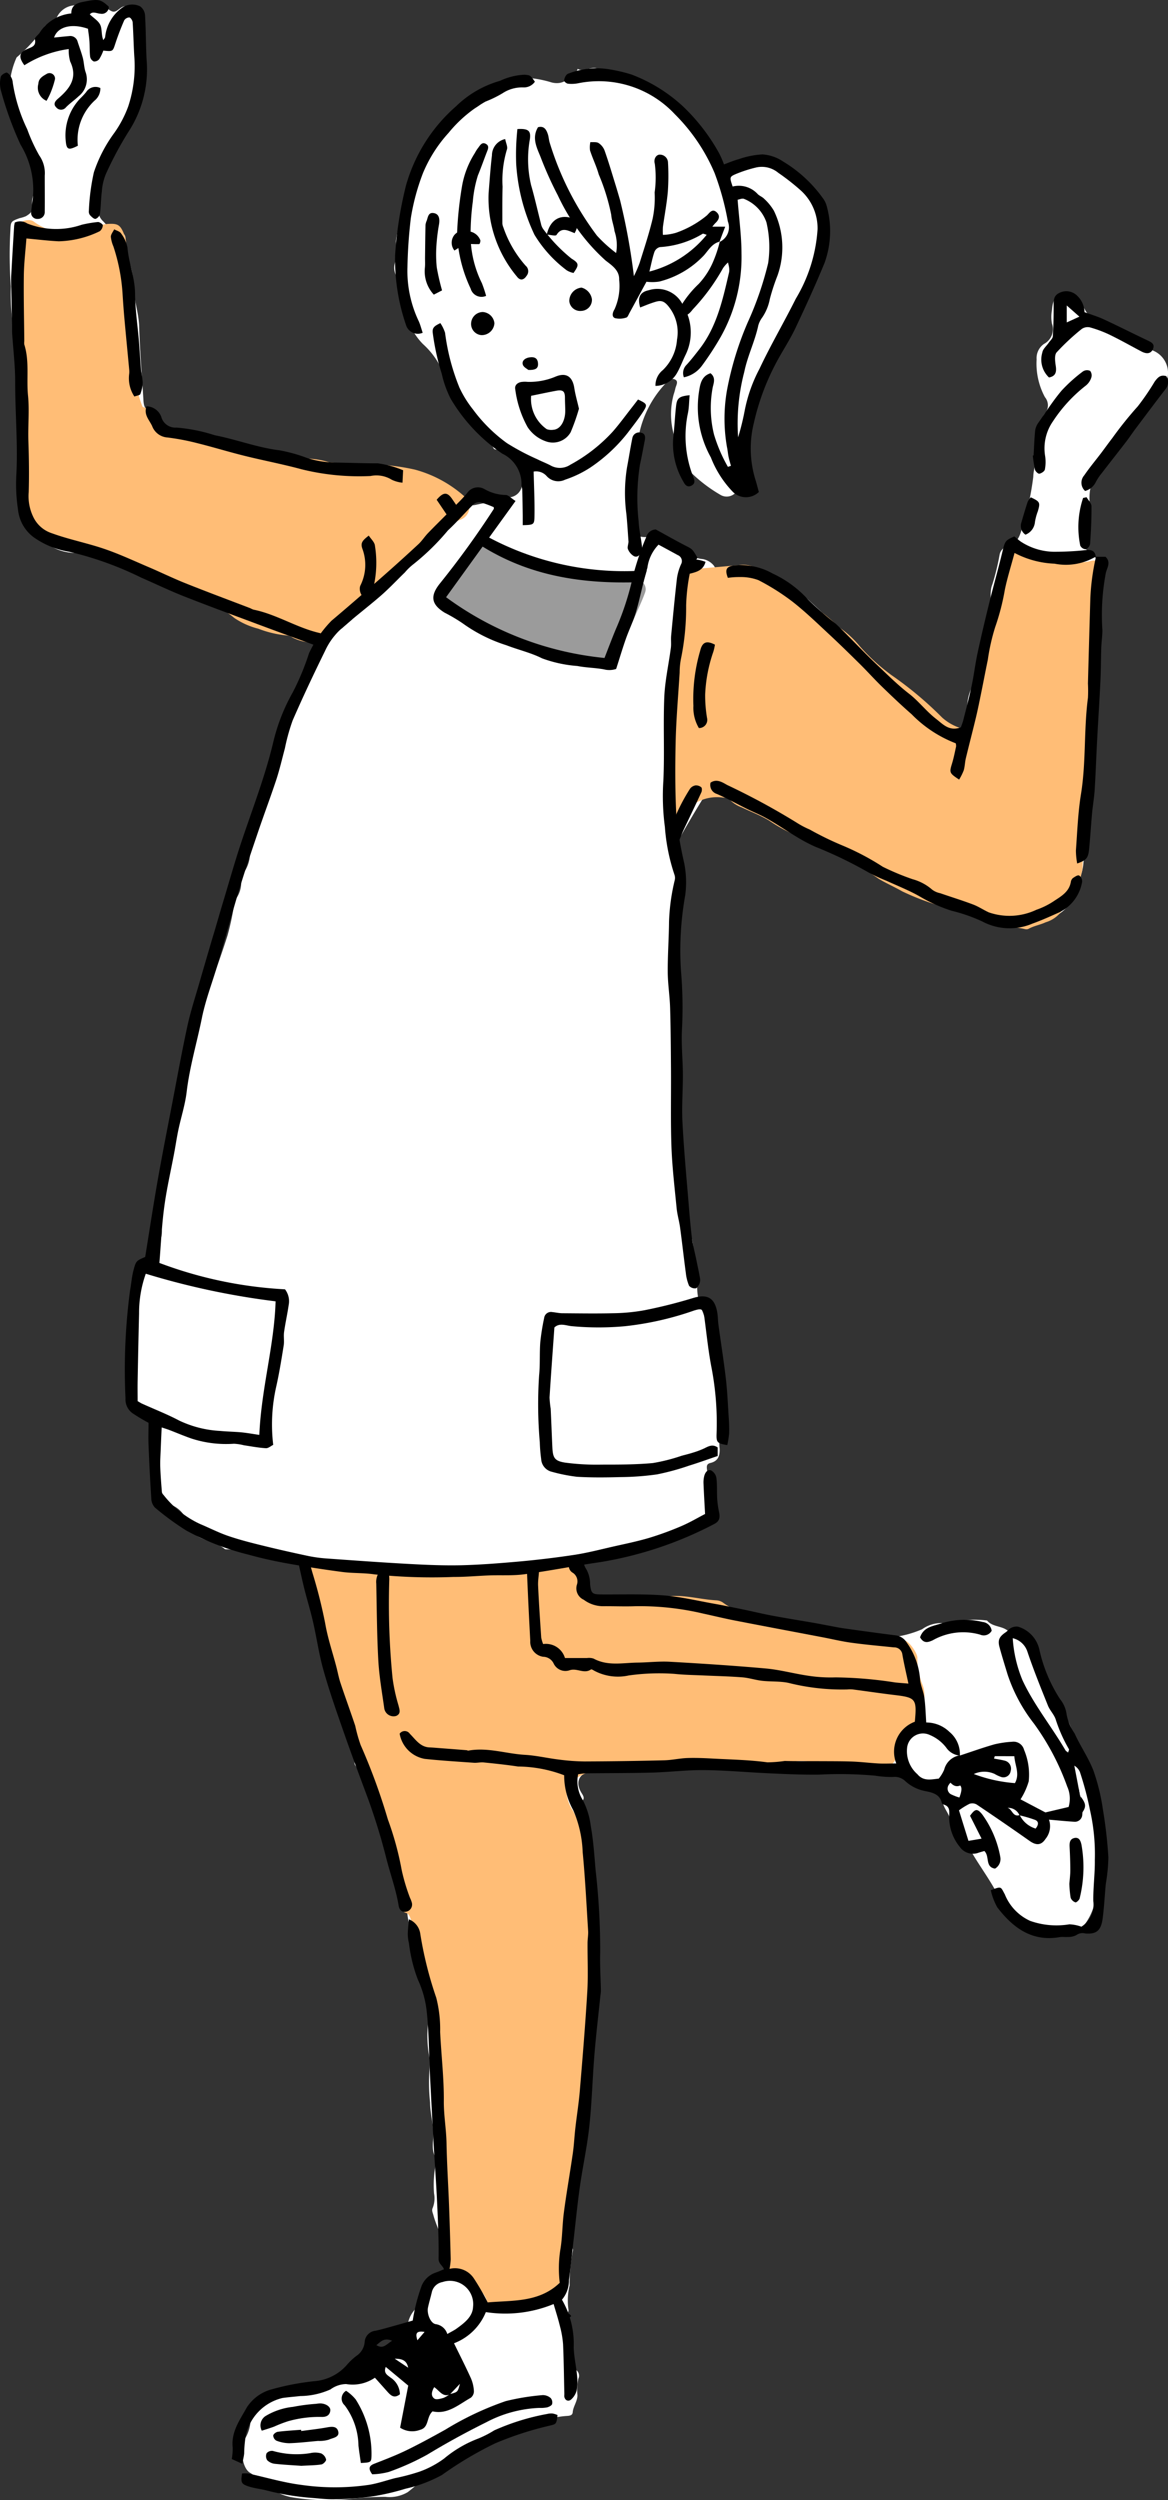 <svg xmlns="http://www.w3.org/2000/svg" xmlns:xlink="http://www.w3.org/1999/xlink" width="90.57" height="193.756" viewBox="0 0 90.57 193.756">
  <rect x="0" y="0" width="90.57" height="193.756" fill="#333333" stroke="none"/>
  <defs>
    <clipPath id="clip-path">
      <rect id="長方形_44" data-name="長方形 44" width="90.57" height="193.756" fill="none"/>
    </clipPath>
  </defs>
  <g id="top_entry_sp" transform="translate(-1061.43 -3548.146)">
    <g id="グループ_555" data-name="グループ 555" transform="translate(1061.43 3548.146)">
      <g id="グループ_36" data-name="グループ 36" clip-path="url(#clip-path)">
        <path id="パス_86" data-name="パス 86" d="M76.349,55.808a3.406,3.406,0,0,1,.526-2.41,2.8,2.8,0,0,0,.609-3.077.8.8,0,0,1,.016-.575c.2-.715.295-1.453.531-2.171.18-.547-.02-1.218.22-1.791a18.493,18.493,0,0,0,.563-2.3.807.807,0,0,1,.53-.628c.782-.147,1.022-.776,1.191-1.358a22.487,22.487,0,0,0,.891-4.05,3.156,3.156,0,0,1,.23-1.1.614.614,0,0,0,.093-.329,12.062,12.062,0,0,1,.3-2.645,1.3,1.3,0,0,1,.258-.815.982.982,0,0,0,.024-1.289,5.475,5.475,0,0,1-.646-2.926,1.334,1.334,0,0,1,.58-1.206,1.291,1.291,0,0,0,.609-1.568,2.812,2.812,0,0,1,0-1.039c.037-.438.1-.965.578-1.065a1.462,1.462,0,0,1,1.533.353,5.856,5.856,0,0,1,.438.646,1.939,1.939,0,0,0,.78.8c1.524.694,2.9,1.67,4.423,2.362a1.874,1.874,0,0,1,1.061,2.586c-.15.412-.607.591-.853.96a19.389,19.389,0,0,0-1.784,2.506.861.861,0,0,1-.21.269,18.415,18.415,0,0,0-2.208,2.675,3.953,3.953,0,0,0-.842,2.646,18.036,18.036,0,0,1-.334,2.842c-.062.531-.173,1.039.543,1.246a2.326,2.326,0,0,1,.551,1.546,4.519,4.519,0,0,0-.033,2.686,2.954,2.954,0,0,1,.04,1.026,16.046,16.046,0,0,0-.148,2.5c-.082,1.086-.221,2.169-.316,3.255-.027.31-.443.523-.32.773.219.444-.026.837.006,1.251a12.9,12.9,0,0,1-.11,2.142,6.881,6.881,0,0,0,.149,1.49,5.561,5.561,0,0,1-.121,2.554.527.527,0,0,0-.027.335,2.157,2.157,0,0,1,.026,1.553c-.037.105-.106.236-.075.324.315.892-.214,1.681-.3,2.523a4.111,4.111,0,0,1-.85,2.23c-.249.312-.087.821-.388,1.2a3.329,3.329,0,0,1-1.671,1.026,5.337,5.337,0,0,1-2.89.2,24.968,24.968,0,0,0-2.813-.839,1.045,1.045,0,0,1-.39-.188c-1.907-1.15-3.965-2-5.963-2.961-.347-.168-.584-.453-.926-.63-1.209-.625-2.51-1.025-3.747-1.581-1.025-.461-2.095-.836-3.11-1.326a17.732,17.732,0,0,1-2.216-1.079,18.527,18.527,0,0,0-3.323-1.652c-.546-.222-.693-.193-1.009.316-.715,1.154-1.414,2.32-2.071,3.508-.191.345-.527.6-.561,1.06a3.767,3.767,0,0,0,.335,1.84,2.615,2.615,0,0,1,.212,2.3,1.186,1.186,0,0,0-.116.593c.031.52-.171,1.083.049,1.553.247.527-.133,1,.04,1.517a3.845,3.845,0,0,1-.048,1.61c-.063.538-.032,1.089-.135,1.627a2.461,2.461,0,0,1-.189.989.694.694,0,0,0-.053.588c.5.9.1,1.789-.013,2.669s-.011,1.727-.066,2.59c-.057.907.03,1.824.057,2.737a5.059,5.059,0,0,0,.091.951,3.6,3.6,0,0,1,.064,1.8.855.855,0,0,0-.016.347c.175,1.2.1,2.421.395,3.6a10.025,10.025,0,0,0,.711,1.954,2.939,2.939,0,0,1,.336,1.241c.015.75.474,1.429.333,2.2-.03.167.043.355,0,.516a4.6,4.6,0,0,0,.4,2.313,5.784,5.784,0,0,1,.39,1.577c-.024.644.521,1,.673,1.557a6.239,6.239,0,0,1,.163,3.391.936.936,0,0,0,.272,1.157c.481.379.427.61.071,1.247a3.185,3.185,0,0,0-.239,1.7c.016.581-.135.963-.722,1.106-.307.074-.293.274-.26.534.068.547.081,1.1.139,1.649a4.88,4.88,0,0,1-.385,2.121.67.67,0,0,1-.486.435c-1.061.351-2.108.751-3.155,1.136-.977.359-1.9,1.019-3.028.9-.328-.035-.476.319-.774.341a6.45,6.45,0,0,1-1.316.232.813.813,0,0,0-.888.422c-.09.189-.2.4.092.5a.655.655,0,0,1,.4.925c-.223.537.21.721.409,1.019a1.163,1.163,0,0,0,1.023.555,4.774,4.774,0,0,1,2.047.272,1.927,1.927,0,0,0,.858.06,29.279,29.279,0,0,1,3.815.115,12.164,12.164,0,0,1,1.862.2,22.45,22.45,0,0,0,3,.622c.084.005.171.081.246.067,1.148-.207,2.117.4,3.164.665.788.2,1.544.472,2.314.717a6.553,6.553,0,0,0,2.143.164,14.078,14.078,0,0,0,2.735-.131,8.13,8.13,0,0,0,2.461-.634,2.541,2.541,0,0,1,1.824-.459.76.76,0,0,0,.415-.082,8.226,8.226,0,0,1,2.8-.138c.387.477,1.032.412,1.5.716.338.217.7.391,1.042.607a2.937,2.937,0,0,1,1.542,2.161,1.071,1.071,0,0,0,.272.523,6.763,6.763,0,0,1,.884,1.859,3.824,3.824,0,0,0,.63,1.2,6.675,6.675,0,0,1,1.09,3.4c.066.52.568.893.386,1.45.439.993.411,2.154,1.1,3.058a.506.506,0,0,1,.131.312,5.309,5.309,0,0,0,.358,1.933,4.916,4.916,0,0,1-.078,2.516c-.2.7-.356,1.406-.5,2.113a4.654,4.654,0,0,1-1.126,2.119.337.337,0,0,1-.279.157c-.778.009-1.555.034-2.333.047a1.375,1.375,0,0,1-.96-.364c-.6-.587-1.41-.919-1.877-1.647-.313-.488-.886-.8-1.146-1.26-.637-1.136-1.421-2.175-2.046-3.313-.057-.1-.141-.205-.095-.32.136-.33-.091-.408-.32-.473a1.821,1.821,0,0,1-.923-.759c-.035-.046-.112-.1-.1-.133.188-.833-.723-1.361-.6-2.173.042-.28-.138-.431-.342-.552-.172-.1-.37-.163-.542-.265a4.706,4.706,0,0,1-1.464-1.143c-.147-.2-.338-.411-.573-.272-.6.356-1.267.059-1.893.249-1.127.343-2.258-.279-3.4-.079-.6-.371-1.357.032-1.946-.4-.741.218-1.5-.146-2.191-.028a12.5,12.5,0,0,0-2.659.362.62.62,0,0,1-.428-.039c-1.039-.454-2.192-.093-3.242-.46a.354.354,0,0,0-.171-.023c-1.417.27-2.847-.091-4.273.108a16.612,16.612,0,0,0-1.958.011,4.27,4.27,0,0,0-.6.145,5.329,5.329,0,0,1-1.432.326c-1.067.106-1.435.842-.859,1.737.176.274.214.436-.041.65a.881.881,0,0,0-.2,1.221,3.763,3.763,0,0,1,.478,1.99.712.712,0,0,0,.184.564.552.552,0,0,1,.151.559,2.023,2.023,0,0,0,.194,1.353c.064.13.158.268.105.411-.429,1.16,0,2.337-.091,3.495a19.476,19.476,0,0,0-.107,2.352c.033.853-.089,1.7-.054,2.557a15.771,15.771,0,0,1-.151,2.666,6.2,6.2,0,0,0-.069,1.025,31.633,31.633,0,0,1-.034,3.259,1.884,1.884,0,0,0,.045.516,3.4,3.4,0,0,1-.064,1.772c-.044.137-.146.284-.125.41a12.592,12.592,0,0,1-.109,2.823,4.658,4.658,0,0,1-.052.757,35.279,35.279,0,0,0-.5,4.1c-.049.522-.136,1.032-.227,1.544-.075.421-.3.831-.041,1.264a.22.22,0,0,1,.005.169,12.916,12.916,0,0,0-.245,2.669,4.873,4.873,0,0,0-.091,1.865.308.308,0,0,1-.061.246c-.562.523-.294.984.005,1.538a3.523,3.523,0,0,1,.083,1.8.977.977,0,0,0,.486,1.058.536.536,0,0,1,.258.717,3.9,3.9,0,0,0-.073,1.291c-.011.494-.333.857-.369,1.322-.02.258-.284.267-.48.279a7.443,7.443,0,0,0-1.286.207c-.282.067-.568.043-.758.338a.543.543,0,0,1-.379.19c-.923.064-1.741.538-2.646.664a1.99,1.99,0,0,0-.879.352,2.586,2.586,0,0,1-1.191.5c-1.66.138-2.591,1.351-3.685,2.338a15.654,15.654,0,0,1-1.478,1.308,2.775,2.775,0,0,1-1.747.371,24.205,24.205,0,0,0-2.845.176,16.867,16.867,0,0,1-4.485-.155,4.429,4.429,0,0,1-1.514-.637c-.584-.372-1.048-.889-1.651-1.251-.626-.376-.8-1.888-.367-2.673A2.994,2.994,0,0,0,20.7,188.4a1.271,1.271,0,0,1,.469-.9,1.206,1.206,0,0,0,.449-.624c.122-.564.556-.618.967-.638s.735-.056.931-.471a.488.488,0,0,1,.355-.219,16.891,16.891,0,0,0,2.413-.584,5.6,5.6,0,0,0,1.616-.459.95.95,0,0,1,.969-.082c.539.347.857.036,1.093-.3.459-.659,1.136-1.144,1.528-1.819a8.736,8.736,0,0,1,1.034-1.116,1.893,1.893,0,0,0,.409-.635,2.275,2.275,0,0,1,.6-1.137.691.691,0,0,0,.241-.451,1.936,1.936,0,0,1,.963-1.578A7.66,7.66,0,0,1,35.9,176.7c.34-.186.61-.76.339-.927-.583-.359-.544-.927-.631-1.443-.129-.763-.506-1.437-.7-2.174-.053-.2-.149-.355-.048-.567a2,2,0,0,0,.1-1.11,8.541,8.541,0,0,1,.149-2.373c.02-.113.068-.265.017-.34-.417-.61-.212-1.272-.22-1.926-.01-.8-.25-1.587-.254-2.4a15.087,15.087,0,0,1-.045-2.578,4.53,4.53,0,0,0-.07-1.286,9.138,9.138,0,0,1,.024-2.764,5.929,5.929,0,0,0-.4-2.765,6.451,6.451,0,0,1-.691-2.427,6.641,6.641,0,0,0-.46-2.14,4.4,4.4,0,0,1-.109-.581,10.672,10.672,0,0,0-1.31-4.141A8.96,8.96,0,0,1,30.7,142.3c-.5-1.7-.772-3.5-1.843-4.989-.211-.293.161-.559-.084-.815-.444-.463-.309-1.12-.515-1.671a1.308,1.308,0,0,1,.015-1.181.369.369,0,0,0,.02-.332c-.446-.491.077-1.17-.37-1.677a8.251,8.251,0,0,1-1.136-2.508,4.094,4.094,0,0,1-.233-2.018c.071-.66-.41-1.163-.554-1.766-.02-.085-.187-.151-.168-.277.211-1.41-.808-2.485-1.026-3.777-.031-.186-.135-.366-.346-.276-.559.239-1.082-.077-1.625-.09a2.286,2.286,0,0,0-1.266.106c-.171.1-.319.02-.491-.038a7.731,7.731,0,0,0-2.108-.431c-.085,0-.2.012-.251-.033-.7-.583-1.675-.6-2.382-1.182-.216-.177-.411-.316-.394-.615.014-.253-.161-.415-.259-.619a2.127,2.127,0,0,0-1.786-1.142c-.354-.056-.482-.185-.475-.565.015-.879-.031-1.759-.058-2.639a2.3,2.3,0,0,1,.153-1.014,2.708,2.708,0,0,0,.2-1.193c-.037-.8-.021-.8-.815-1.1a1.667,1.667,0,0,1-1-1.136,4.341,4.341,0,0,1-.166-1.11,20.34,20.34,0,0,1-.173-3.58c.1-.769-.06-1.591.061-2.381a19.038,19.038,0,0,0,.146-2.246,4.427,4.427,0,0,1,.4-1.418.549.549,0,0,1,.446-.354.832.832,0,0,0,.656-.732,1.636,1.636,0,0,1,.315-.691,1.412,1.412,0,0,0,.243-1.082,6.949,6.949,0,0,1,.109-2.483c.094-.79.167-1.593.253-2.382.078-.718.35-1.38.415-2.1a10.321,10.321,0,0,1,.294-2.209,16.843,16.843,0,0,1,.426-1.8,6.555,6.555,0,0,0,.615-2.918.657.657,0,0,1,.033-.343,23.949,23.949,0,0,0,1.027-2.569c.254-.549.205-1.124.424-1.669.562-1.4,1.06-2.829,1.518-4.266a19.59,19.59,0,0,0,.5-2.333,1.921,1.921,0,0,1,.2-.571,2.167,2.167,0,0,0,.352-1.407.538.538,0,0,1,.154-.48,2.662,2.662,0,0,0,.535-1.528,6.457,6.457,0,0,1,.578-2.473.286.286,0,0,0,.065-.158c-.112-1.181.605-2.125.909-3.187a2.424,2.424,0,0,0,.142-.591c.036-1.651.869-3.1,1.174-4.679a9.526,9.526,0,0,1,1.427-3.091,5.171,5.171,0,0,1,1.31-1.9c.349-.235.144-.526-.163-.661a18.877,18.877,0,0,0-1.77-.706q-2.678-.867-5.312-1.855c-1.316-.493-2.7-.781-4-1.311a41.054,41.054,0,0,1-4.8-2.2,4,4,0,0,0-2.491-.568A3.7,3.7,0,0,1,4.8,42.5a6.692,6.692,0,0,1-1.39-1.862.928.928,0,0,1-.094-.755,4.744,4.744,0,0,0-.161-2.722,14.7,14.7,0,0,1-.115-2.472,16.744,16.744,0,0,0-.135-1.806,1.081,1.081,0,0,1-.066-.25c-.1-1.744-.24-3.488-.189-5.236a2.377,2.377,0,0,0-.174-.9A14.941,14.941,0,0,1,2.144,22.7a33.128,33.128,0,0,1-.038-4.313c.027-.71.018-.741.715-.99a2.72,2.72,0,0,0,.493-.153c.3-.18.593-.4.5-.814a1.427,1.427,0,0,1,.3-1.182,1.934,1.934,0,0,0,.151-1.987C3.739,12.138,3.25,11,2.711,9.885a5.146,5.146,0,0,1-.663-2.136,6.174,6.174,0,0,1,.533-2.787A.221.221,0,0,1,2.638,4.9,12.17,12.17,0,0,0,4.769,2.54a.66.66,0,0,1,.46-.216.508.508,0,0,0,.428-.364A1.632,1.632,0,0,1,7.1.9,5.853,5.853,0,0,1,8.906.8c.455.062.692.385,1.042.552.428.2.653-.407,1.095-.376.611.043.735.137.831.742.122.773.248,1.547.4,2.313A11.621,11.621,0,0,1,12.2,7.393a4.921,4.921,0,0,1-1.383,2.9,5.478,5.478,0,0,0-1.551,3.754,10.924,10.924,0,0,1-.308,2.325A1.247,1.247,0,0,0,9.3,17.638c.394.383.638.983,1.364.913.272-.026.388.234.37.492-.078,1.116.579,2.115.571,3.185-.01,1.237.455,2.376.491,3.6.056,1.906.216,3.808.332,5.712.024.4.125.752.58.862a.781.781,0,0,1,.568.5,3.008,3.008,0,0,0,.932,1.182,1.221,1.221,0,0,0,1.329.29.687.687,0,0,1,.692.119A6.22,6.22,0,0,0,20.218,35.5a10.206,10.206,0,0,1,4.079.641,6.526,6.526,0,0,0,2.183.495,4.3,4.3,0,0,1,1.872.486c.531.284,1.12-.016,1.683,0a.787.787,0,0,0,.246-.084,1.837,1.837,0,0,1,2.075.357c.163.164.3.35.579.317,1.227-.148,2.279.505,3.421.745.221.046.246.161.313.333a1.3,1.3,0,0,0,1.5.83q1.352-.284,2.7-.594a1.082,1.082,0,0,0,.908-.882,2.041,2.041,0,0,0-1.866-2.81c-.141-.019-.286.034-.357-.144a9.527,9.527,0,0,0-1.165-1.616,9.942,9.942,0,0,1-1.67-2.855,1.881,1.881,0,0,0-.641-.9,2.665,2.665,0,0,1-.666-.991A6.186,6.186,0,0,0,34.1,27.153a4.913,4.913,0,0,1-1-1.473,16.736,16.736,0,0,1-.831-3.237c-.016-.081.052-.214.014-.25a1.306,1.306,0,0,1-.3-1.481,6.932,6.932,0,0,0,.02-1.508c.07-.877.485-1.634.616-2.466a17.692,17.692,0,0,1,.939-3,4.191,4.191,0,0,1,.922-1.73,5.641,5.641,0,0,0,.837-1.4c.334-.606.886-.892,1.318-1.339a.461.461,0,0,1,.3-.143,2.293,2.293,0,0,0,1.908-.838,1.1,1.1,0,0,1,.535-.27,4.344,4.344,0,0,0,1.557-.914,2,2,0,0,1,1.517-.56,8.492,8.492,0,0,1,1.615.332c.925.236,1.379-.327,1.915-.826a.789.789,0,0,0,.118-.226c.547.316,1.111-.342,1.687.062.51.357,1.182.366,1.726.725a2.724,2.724,0,0,0,.973.528,4.119,4.119,0,0,1,2.4,1.331,21.786,21.786,0,0,1,1.832,1.617,7.516,7.516,0,0,1,1.536,2.226c.058.164.287.275.45.394.295.217.584.412.323.853a.428.428,0,0,0,.159.543c.2.174.4.058.542-.085.834-.833,1.84-.68,2.892-.65A4.355,4.355,0,0,1,63.5,14.79a2.864,2.864,0,0,1,.916,1.587,9.641,9.641,0,0,1,.549,3.109,10.246,10.246,0,0,1-1.384,3.528,3.427,3.427,0,0,0-.865,1.719c0,.111-.009.264-.078.324-.6.513-.569,1.372-1.1,1.942a3.191,3.191,0,0,0-.391.943c-.456,1.142-.7,2.355-1.249,3.468a11.033,11.033,0,0,0-.51,1.619,11.891,11.891,0,0,0-.238,3.255c-.01.4.2.989-.4,1.264-.163.074-.155.274-.158.46a.942.942,0,0,1-1.45.817,11.5,11.5,0,0,1-2.154-1.618,2.35,2.35,0,0,1-.468-.822c-.135-.35-.32-.682-.487-1.02a5.863,5.863,0,0,1-.49-4.314,4.145,4.145,0,0,0,.12-.419c.042-.244.281-.563.007-.719-.324-.184-.589.092-.806.346a8.172,8.172,0,0,0-2.143,4.814,21.61,21.61,0,0,0-.13,5.323,1.931,1.931,0,0,1-.09.6c-.112.725.1,1.119.81,1.114.807-.005,1.509.444,2.316.4a.713.713,0,0,1,.658.36,1.9,1.9,0,0,0,1.52.947,1.448,1.448,0,0,1,.867.527,1.36,1.36,0,0,0,1.873.548c.278-.143.639.036.93-.166a.274.274,0,0,1,.244.02c.912.609,2.007.812,2.953,1.345a6.627,6.627,0,0,1,1.234.81,53.819,53.819,0,0,1,4.1,4.11,13.58,13.58,0,0,0,2.383,2.257,2.014,2.014,0,0,1,.436.419,27.714,27.714,0,0,0,3.951,3.879c1.011.866,1.074.8,1.491-.475.152-.466-.013-.925.077-1.285m3.88,74.979a13.059,13.059,0,0,0,2.467,4.542c-.151-.607-.327-1.133-.5-1.673-.376-1.164-1.544-1.744-1.966-2.868" transform="translate(-1.303 -0.489)" fill="#fff"/>
        <path id="パス_87" data-name="パス 87" d="M113.366,343.464a6.306,6.306,0,0,1-.275,2.094c-.072.522-.67.585-1.121.64-.764.094-.769.072-.715.809.086,1.168-.3,1.625-1.45,1.694-.369.022-.626.3-1.063.26-1.025-.088-1.993-.446-2.991-.545-.977-.1-2-.56-2.981.014-1.174-.271-2.252.456-3.373.373a28.351,28.351,0,0,1-3.575-.209,9.7,9.7,0,0,0-2.908-.183,9.525,9.525,0,0,1-1.87-.034,7.551,7.551,0,0,0-3.34.458,9.387,9.387,0,0,0-1.787.946.653.653,0,0,0-.29.743,3.116,3.116,0,0,0,.408,1.319c.487.707.556,1.568.983,2.283.03.05.089.113.077.151-.392,1.188.512,2.173.512,3.329,0,.82.254,1.663.28,2.512.006.192.092.345-.039.56a1.3,1.3,0,0,0-.061,1.019c.037.137.131.262.075.414-.425,1.144-.12,2.334-.181,3.5-.064,1.233-.212,2.444-.336,3.665-.094.926-.493,1.906,0,2.851a.488.488,0,0,1-.056.417,7.61,7.61,0,0,0-.615,3.831,7.037,7.037,0,0,1-.107,1.639,13.082,13.082,0,0,0,.051,1.794,9.657,9.657,0,0,1-.383,2.428c-.184.778-.261,1.581-.373,2.375a12.344,12.344,0,0,0-.281,1.866c.014.653-.437,1.157-.357,1.773.051.394-.362.5-.433.817-.078.347-.364.38-.679.4a1.233,1.233,0,0,0-.648.236,2.859,2.859,0,0,1-1.966.53,3.775,3.775,0,0,0-1.208.124.622.622,0,0,1-.839-.414c-.261-.761-.943-1.162-1.427-1.731a1.035,1.035,0,0,0-.706-.3c-.773-.1-.961-.274-1.026-.986-.109-1.2-.25-2.4-.287-3.6-.034-1.092.045-2.188.085-3.282a11.06,11.06,0,0,1,.137-2.228.732.732,0,0,0-.094-.5.788.788,0,0,1-.041-.808.807.807,0,0,0,.024-.51c-.33-1.142-.056-2.33-.273-3.475-.293-1.546-.207-3.125-.443-4.674a2.6,2.6,0,0,0-.2-.572,2.646,2.646,0,0,1-.251-1.757,1.253,1.253,0,0,0,.017-.6c-.111-.456-.251-.915-.394-1.35-.337-1.027-.647-2.065-.988-3.092-.077-.231-.143-.466-.374-.552a.7.7,0,0,1-.477-.864.873.873,0,0,0-.059-.508,6.931,6.931,0,0,1-.517-2.8,4.207,4.207,0,0,0-.181-.927,4.328,4.328,0,0,1-.273-1.268,2.423,2.423,0,0,0-.365-1.322.366.366,0,0,1-.07-.158c-.136-1.187-.8-2.219-.989-3.391a2.115,2.115,0,0,0-.452-1.112c-.361-.414-.188-1-.438-1.478-.427-.827-.7-1.733-1.1-2.573a20.106,20.106,0,0,1-1.276-4.008,9.751,9.751,0,0,0-.634-2.329,2.11,2.11,0,0,1-.121-.851,15.9,15.9,0,0,0-.675-2.216c-.151-.8.179-1.188.973-1.144.985.055,1.928.358,2.9.448,1.516.14,3.028.286,4.557.32,2.028.045,4.049-.054,6.073-.08a14.7,14.7,0,0,0,3.9-.754,3.233,3.233,0,0,1,2.1-.113,1.815,1.815,0,0,1,.728.572c.267.29.071.518-.064.779a1.281,1.281,0,0,0,.036.854c.067.358.42.228.626.347a1.977,1.977,0,0,0,1.424.133,8.9,8.9,0,0,1,3.543-.029,1.376,1.376,0,0,0,.6.022c1.451-.35,2.856.145,4.283.218a.986.986,0,0,1,.56.214,4.467,4.467,0,0,0,2.773.839,1.432,1.432,0,0,1,.574.106,11.25,11.25,0,0,0,3.046.933c.786.135,1.555.379,2.349.52a8.616,8.616,0,0,0,1.715.1,22.266,22.266,0,0,1,3.6.414c.317.045.939.915.967,1.308a5.194,5.194,0,0,0,.391,2.089,2.265,2.265,0,0,1,.119,1.243" transform="translate(-41.709 -211.67)" fill="#ffbd76"/>
        <path id="パス_88" data-name="パス 88" d="M175.686,122.877c-.071,1.881-.195,3.758-.188,5.645a4.736,4.736,0,0,1-.209,1.936.8.8,0,0,0,.021.5,1.282,1.282,0,0,1,.016.6,18.6,18.6,0,0,0-.656,4.153c-.188,1.8-.237,3.6-.334,5.4a19.253,19.253,0,0,1-.572,2.092c-.026.157-.2.2-.3.291-.187.173-.439.277-.542.545a2.389,2.389,0,0,1-1.439,1.18c-.415.195-.889.268-1.3.493-.176.1-.326.02-.5-.008a15.048,15.048,0,0,0-1.631-.209,4.825,4.825,0,0,1-1.608-.544,7.117,7.117,0,0,0-1.536-.536,10.5,10.5,0,0,1-1.9-.561,19.325,19.325,0,0,1-2.644-1.033c-.6-.345-1.232-.618-1.823-.971a19.232,19.232,0,0,0-2.592-1.537,28.18,28.18,0,0,0-3.074-1.544,11.947,11.947,0,0,1-2.85-1.445c-.674-.4-1.4-.671-2.1-1.007a2.5,2.5,0,0,1-.866-.53.719.719,0,0,0-.547-.226,3.293,3.293,0,0,0-3.02,1.122.652.652,0,0,1-.874.258.579.579,0,0,1-.41-.751,15.049,15.049,0,0,0-.133-4.307c.416-.9-.2-1.895.25-2.794a.272.272,0,0,0,.021-.171,11.1,11.1,0,0,1,.084-2.675,6.764,6.764,0,0,1,.234-1.964c.215-.745.042-1.533.268-2.283.311-1.034.32-2.132.589-3.169.183-.707.252-.949,1.188-1.026,1-.083,2-.178,3-.263a2.173,2.173,0,0,1,1.9.643,12.426,12.426,0,0,0,3.018,2.115,9.773,9.773,0,0,1,2.634,1.868,2.08,2.08,0,0,0,.4.326,7.669,7.669,0,0,1,1.382,1.3,15.336,15.336,0,0,0,2.483,2.269,28.016,28.016,0,0,1,3.935,3.294,3.928,3.928,0,0,0,1.834.922c.292.1.4-.109.481-.357.2-.627.283-1.286.52-1.907a14.992,14.992,0,0,0,.432-2.6c.109-.563.12-1.165.193-1.752.091-.732.394-1.384.547-2.084.1-.443.356-.874.164-1.355-.011-.027-.036-.071-.028-.078.617-.568.187-1.362.437-2.013a5.84,5.84,0,0,0,.371-1.509c.073-.712.316-.863.98-.6.8.314,1.583.694,2.371,1.051a1.345,1.345,0,0,0,1.091.127,1.082,1.082,0,0,1,.588.025,3.214,3.214,0,0,0,1.443.021c.73-.228,1.154.2,1.143.97a10.076,10.076,0,0,1-.237,1.673,3.533,3.533,0,0,0-.142,1.875,3.655,3.655,0,0,1,.02,1.125" transform="translate(-90.403 -73.741)" fill="#ffbd76"/>
        <path id="パス_89" data-name="パス 89" d="M18.569,63.881c.247-.112.359-.137.474-.089.777.324,1.613.436,2.411.729a9.547,9.547,0,0,0,4.589.865,6.1,6.1,0,0,1,1.682.281,28.266,28.266,0,0,0,3.587.172,16.978,16.978,0,0,1,3.067.4,9.467,9.467,0,0,1,3.872,2.107,1.053,1.053,0,0,1-.345,1.778,3.532,3.532,0,0,0-1.234.77c-.6.482-1.236.921-1.825,1.424a25.363,25.363,0,0,0-2.225,1.74c-.6.633-1.308,1.155-1.929,1.766a14.553,14.553,0,0,1-1.469,1.445,1.774,1.774,0,0,0-.614.921,1.834,1.834,0,0,1-2.218,1.456,3.688,3.688,0,0,1-1.5-.386.83.83,0,0,0-.4-.163,8.246,8.246,0,0,1-2.252-.528,5.851,5.851,0,0,1-1.86-.83,8.476,8.476,0,0,0-2.858-1.558.657.657,0,0,1-.5-.312.754.754,0,0,0-.588-.332c-.967-.179-1.783-.794-2.679-1.041-1.114-.306-1.792-1.217-2.834-1.571a8.9,8.9,0,0,0-2.2-.682,6.388,6.388,0,0,1-4.037-1.97,2.737,2.737,0,0,1-.54-1.692c-.061-.654,0-1.343-.074-1.978-.127-1.124.116-2.229-.038-3.362-.1-.733-.086-1.535-.12-2.3s.04-1.555,0-2.3a30.12,30.12,0,0,0-.217-3.6,1.4,1.4,0,0,1,.044-.767,1.641,1.641,0,0,0,.071-.945,6.774,6.774,0,0,1,.079-2.558c.011-.086.064-.2.027-.254-.381-.526-.061-1.179-.346-1.738-.249-.49.022-1.02.128-1.51.073-.338.828-.475,1.1-.27a4.622,4.622,0,0,0,4.846.432,2.743,2.743,0,0,1,.9-.231c.817-.053.993.072,1.3.832a2.182,2.182,0,0,1,.136,1.023c-.067.618.258,1.231-.011,1.84a.361.361,0,0,0,0,.256,4.609,4.609,0,0,1,0,2.693,1.014,1.014,0,0,0,.064.51,4.4,4.4,0,0,1,.29,2.112,5.159,5.159,0,0,0,.332,1.776,3.7,3.7,0,0,1,.075.934,7.218,7.218,0,0,0,.516,2.152.11.11,0,0,0,.054.067c.756.2.994.975,1.544,1.412a6.389,6.389,0,0,0,1.681.661c.665.283,1.461.1,2.03.413" transform="translate(-2.206 -29.844)" fill="#ffbd76"/>
        <path id="パス_90" data-name="パス 90" d="M106.444,125.462a16,16,0,0,1-3.024-.722c-.417-.2-.923-.041-1.364-.222a5.306,5.306,0,0,0-2.282-.42c-.5.022-.885-.392-1.33-.588a7.558,7.558,0,0,1-2.373-1.623,1.032,1.032,0,0,0-.482-.36c-.666-.143-.772-.829-1.19-1.212-.153-.14.05-.247.115-.358.42-.726.818-1.467,1.275-2.17a9.528,9.528,0,0,1,1.027-1.27,1.046,1.046,0,0,1,1.4.194c.2.2.4.389.665.323a4.14,4.14,0,0,1,2.653.631,15.557,15.557,0,0,0,2.73.788,24.272,24.272,0,0,0,5.148.5.727.727,0,0,1,.638.985c-.249.7-.58,1.366-.871,2.051-.347.819-.927,1.513-1.22,2.365a2.077,2.077,0,0,1-1.517,1.112" transform="translate(-60.03 -74.014)" fill="#9b9b9b"/>
        <path id="パス_91" data-name="パス 91" d="M10.779,3.919a3.494,3.494,0,0,1-.319.666.5.5,0,0,1-.417.18A.507.507,0,0,1,9.756,4.4C9.707,4,9.728,3.593,9.7,3.189c-.023-.336-.077-.669-.113-.961-1.3-.451-2.366-.138-2.627.684.4-.04.783-.084,1.166-.115a.584.584,0,0,1,.661.442c.134.413.287.822.4,1.241.094.361.095.75.213,1.1a1.666,1.666,0,0,1-.538,1.88c-.316.3-.678.546-.98.855a.48.48,0,0,1-.76,0c-.254-.247-.073-.485.137-.664.9-.769,1.563-1.6.951-2.881A3.139,3.139,0,0,1,8.095,3.8,8.672,8.672,0,0,0,4.657,5.058c-.466-.637-.419-.984.227-1.26.364-.156.7-.229.589-.758-.026-.129.225-.315.35-.475A3.29,3.29,0,0,1,8.295,1.042c0-.619.4-.8.923-.9,1.173-.233,1.334-.223,1.984.376a.536.536,0,0,1-.637.546c-.3-.012-.617-.225-.834.051.288.277.667.5.814.822s.065.758.231,1.173c.051-.085.141-.168.145-.255A3.189,3.189,0,0,1,12.169.65,1.374,1.374,0,0,1,13.635.494a.936.936,0,0,1,.378.7c.071,1.149.059,2.3.123,3.452a8.845,8.845,0,0,1-1.422,5.587,27.34,27.34,0,0,0-1.752,3.284,4.4,4.4,0,0,0-.3,1.334c-.074.57-.068,1.151-.145,1.72a.552.552,0,0,1-.343.394c-.137.014-.316-.171-.438-.3a.465.465,0,0,1-.08-.332,16.9,16.9,0,0,1,.389-2.977A10.968,10.968,0,0,1,11.629,10.3a8.684,8.684,0,0,0,1.08-2.054,9.965,9.965,0,0,0,.468-3.918c-.052-.866-.067-1.735-.125-2.6-.009-.139-.148-.357-.256-.377a.483.483,0,0,0-.4.23c-.252.58-.482,1.173-.679,1.774-.209.639-.189.645-.937.567" transform="translate(-2.766 0)"/>
        <path id="パス_92" data-name="パス 92" d="M92.849,68.853a2.89,2.89,0,0,1,.364.75,16.862,16.862,0,0,0,1.117,4.253,8.417,8.417,0,0,0,1.048,1.687,11.957,11.957,0,0,0,2.631,2.609,18.41,18.41,0,0,0,2.351,1.247c.333.17.685.3,1.017.474a1.46,1.46,0,0,0,1.543-.044,12.535,12.535,0,0,0,3.308-2.582c.543-.623,1.03-1.3,1.541-1.947.14-.178.276-.359.407-.529.677.321.741.387.448.861-.375.6-.826,1.162-1.256,1.731a12.617,12.617,0,0,1-2.9,2.687,8.471,8.471,0,0,1-1.946.934,1.207,1.207,0,0,1-1.441-.288,1.094,1.094,0,0,0-1-.34c.027,1.178.087,2.334.065,3.489-.012.639-.078.642-.911.666,0-.246,0-.49,0-.734-.009-.659-.018-1.318-.035-1.976,0-.144-.067-.288-.059-.43a2.608,2.608,0,0,0-1.486-2.4,13.361,13.361,0,0,1-4-4.246,8.173,8.173,0,0,1-.7-1.95,18.54,18.54,0,0,1-.7-3.184c-.043-.388.139-.523.587-.737" transform="translate(-58.701 -43.81)"/>
        <path id="パス_93" data-name="パス 93" d="M225.418,63.675c.5.183,1,.329,1.47.546,1.142.529,2.266,1.1,3.4,1.636.307.146.609.285.418.693-.159.342-.469.386-.885.167-.813-.429-1.614-.883-2.441-1.285a9.454,9.454,0,0,0-1.535-.578.812.812,0,0,0-.649.118,17.527,17.527,0,0,0-1.947,1.813c-.189.216-.12.715-.067,1.07.072.485-.031.783-.526.879a1.9,1.9,0,0,1-.516-1.938c.036-.271.33-.507.5-.761.111-.16.3-.318.312-.486.051-.8.066-1.6.064-2.4,0-.394,0-.752.418-.957a1.189,1.189,0,0,1,1.308.118,1.829,1.829,0,0,1,.668,1.369m-1.378-.526v1.314l.981-.448-.981-.866" transform="translate(-141.313 -39.479)"/>
        <path id="パス_94" data-name="パス 94" d="M114.766,82.518a15.9,15.9,0,0,1-.641,1.817,1.588,1.588,0,0,1-1.944.7,2.778,2.778,0,0,1-1.4-1.1,8.187,8.187,0,0,1-.954-2.926c-.061-.3.149-.493.428-.56a1.93,1.93,0,0,1,.519-.016,5.182,5.182,0,0,0,2.19-.411c.824-.337,1.309.007,1.444.9.077.508.224,1,.361,1.6m-3.71-1.01a2.843,2.843,0,0,0,1.213,2.589,1.038,1.038,0,0,0,.5.047c.592-.036.934-.738.932-1.463,0-.338-.023-.675-.023-1.012,0-.514-.154-.649-.694-.548-.646.12-1.289.259-1.923.387" transform="translate(-69.873 -50.839)"/>
        <path id="パス_95" data-name="パス 95" d="M3.47,23.439c0,1.046.009,1.928,0,2.809a.526.526,0,0,1-.546.555.472.472,0,0,1-.5-.573c.025-.317.069-.634.116-.949a6.732,6.732,0,0,0-.947-4.234A26.515,26.515,0,0,1,.065,16.827,2.171,2.171,0,0,1,.06,15.8c.025-.14.264-.293.432-.336.087-.022.262.167.341.3a1.04,1.04,0,0,1,.158.492,12.684,12.684,0,0,0,1.121,3.6,13.24,13.24,0,0,0,.931,2.026,2.369,2.369,0,0,1,.427,1.563" transform="translate(0 -9.837)"/>
        <path id="パス_96" data-name="パス 96" d="M237.133,80.087a.849.849,0,0,1-.06,1.006c-.784,1.017-1.553,2.044-2.324,3.07-.256.34-.491.7-.75,1.034-.615.8-1.242,1.59-1.856,2.39a4.079,4.079,0,0,0-.475.709,1.316,1.316,0,0,1-.828.689.858.858,0,0,1-.071-1.207c.4-.59.862-1.139,1.295-1.708.294-.387.575-.785.874-1.169a28.936,28.936,0,0,1,1.992-2.482A19.065,19.065,0,0,0,236.24,80.5c.229-.3.427-.548.893-.416" transform="translate(-146.697 -50.935)"/>
        <path id="パス_97" data-name="パス 97" d="M137.522,69.118a1.511,1.511,0,0,1,.571-1.22,3.646,3.646,0,0,0,1.1-2.364,3.175,3.175,0,0,0-.466-2.306c-.57-.849-.84-.749-1.522-.517-.292.1-.575.221-.869.335-.233-.782,0-1.2.659-1.335a2.194,2.194,0,0,1,2.68,1.2,3.949,3.949,0,0,1,.188,3.791c-.242.487-.423,1.007-.7,1.47a1.943,1.943,0,0,1-1.644.951" transform="translate(-86.695 -39.216)"/>
        <path id="パス_98" data-name="パス 98" d="M133.522,100.651c-.053-.7-.094-1.453-.17-2.2a12.325,12.325,0,0,1,.053-3.595c.144-.754.258-1.513.412-2.264a.531.531,0,0,1,.661-.422c.34.057.358.333.3.611-.121.625-.234,1.25-.372,1.871a16.532,16.532,0,0,0-.1,4.4c.027.6.167,1.2.241,1.8a1.235,1.235,0,0,1-.024.506c-.084.267-.287.509-.575.388a1.112,1.112,0,0,1-.47-.543c-.064-.134.019-.339.04-.559" transform="translate(-84.783 -58.639)"/>
        <path id="パス_99" data-name="パス 99" d="M220.253,85.494c.039-.658.058-1.317.127-1.972a1.412,1.412,0,0,1,.275-.61c.576-.827,1.124-1.683,1.773-2.45a12.079,12.079,0,0,1,1.664-1.492.584.584,0,0,1,.547-.033.566.566,0,0,1,.091.517,1.31,1.31,0,0,1-.421.617,11.471,11.471,0,0,0-2.548,2.765,3.663,3.663,0,0,0-.608,2.729,3.092,3.092,0,0,1-.025,1.014c-.028.139-.262.294-.426.327-.093.019-.3-.176-.338-.307a10.079,10.079,0,0,1-.171-1.1l.06-.009" transform="translate(-140.106 -50.193)"/>
        <path id="パス_100" data-name="パス 100" d="M14.918,23.092c-.736.374-.883.313-.941-.418a4.139,4.139,0,0,1,1.116-3.234,6.158,6.158,0,0,0,.473-.508.853.853,0,0,1,1.1-.311,1.224,1.224,0,0,1-.445.97,4.148,4.148,0,0,0-1.3,3.5" transform="translate(-8.883 -11.797)"/>
        <path id="パス_101" data-name="パス 101" d="M230.552,105.952c.133.234.378.466.379.7.009.975-.041,1.951-.109,2.924a.567.567,0,0,1-.343.408.51.51,0,0,1-.419-.284,7.1,7.1,0,0,1,.221-3.693l.27-.056" transform="translate(-146.294 -67.416)"/>
        <path id="パス_102" data-name="パス 102" d="M101.227,68.272a.869.869,0,0,1-.785-.934.918.918,0,0,1,.9-.856.969.969,0,0,1,.907.868.983.983,0,0,1-1.026.922" transform="translate(-63.91 -42.301)"/>
        <path id="パス_103" data-name="パス 103" d="M217.989,108.865a.814.814,0,0,1-.324-.918c.161-.547.318-1.1.5-1.637a1.357,1.357,0,0,1,.244-.338c.706.334.738.4.54,1.078a4.277,4.277,0,0,0-.223.826,1.164,1.164,0,0,1-.733.989" transform="translate(-138.472 -67.428)"/>
        <path id="パス_104" data-name="パス 104" d="M122.275,63.1a.846.846,0,0,1-.907-.757,1.046,1.046,0,0,1,.949-1.051,1.1,1.1,0,0,1,.806.893.858.858,0,0,1-.848.914" transform="translate(-77.224 -39.002)"/>
        <path id="パス_105" data-name="パス 105" d="M118.727,47.483c-.518-.2-1-.511-1.406.143-.063.1-.482-.016-.751-.034.245-1.092.962-1.55,1.861-1.3.551.155.663.519.3,1.188" transform="translate(-74.171 -29.414)"/>
        <path id="パス_106" data-name="パス 106" d="M97.341,50.161l-.831.527a.967.967,0,0,1-.005-1.206.992.992,0,0,1,1.1-.283,1.084,1.084,0,0,1,.914.692c.025.089-.052.3-.087.3-.342.009-.684-.013-1.089-.029" transform="translate(-61.272 -31.272)"/>
        <path id="パス_107" data-name="パス 107" d="M8.782,17.736a1.1,1.1,0,0,1-.634-1.317c.017-.422.34-.591.635-.764a.427.427,0,0,1,.656.394,6.8,6.8,0,0,1-.378,1.14,5.407,5.407,0,0,1-.279.547" transform="translate(-5.173 -9.922)"/>
        <path id="パス_108" data-name="パス 108" d="M111.856,77.09c-.073-.065-.359-.2-.426-.4-.108-.328.22-.568.653-.584.374-.014.516.191.526.518.012.375-.226.487-.752.469" transform="translate(-70.888 -48.423)"/>
        <path id="パス_109" data-name="パス 109" d="M202.023,378.544c.53-.414.944-.051,1.393.174-.449.666-1.017.588-1.393-.174" transform="translate(-128.544 -240.742)"/>
        <path id="パス_110" data-name="パス 110" d="M119.106,492.987c.343-.075.673-.316.975.093-.526.539-.709.528-.975-.093" transform="translate(-75.785 -313.592)"/>
        <path id="パス_111" data-name="パス 111" d="M230.246,382.569c.5.647.528.866.066,1.465-.016-.582-.029-1.035-.041-1.488l-.024.023" transform="translate(-146.502 -243.408)"/>
        <path id="パス_112" data-name="パス 112" d="M229.938,381.708c-.263-.188-.263-.188-.114-.48q.045.251.09.5l.024-.023" transform="translate(-146.17 -242.57)"/>
        <path id="パス_113" data-name="パス 113" d="M57,104.857l-5.4,7.475a24.831,24.831,0,0,0,12.285,4.709c.3-.771.58-1.513.884-2.245a21.7,21.7,0,0,0,1.325-4.1,21.436,21.436,0,0,1,1.023-3.016.808.808,0,0,1,.741-.6c.818.447,1.543.862,2.284,1.243.539.277.561.27.953.954a5.291,5.291,0,0,0-.6,1.225,14.873,14.873,0,0,0-.28,2.471,19.717,19.717,0,0,1-.411,4.182,5.726,5.726,0,0,0-.092,1.022c-.11,1.8-.271,3.605-.311,5.411-.044,1.985-.043,3.976.07,5.957a31.6,31.6,0,0,0,.594,3.393,7.608,7.608,0,0,1,.079,2.493,24.363,24.363,0,0,0-.33,5.847,33.351,33.351,0,0,1,.077,4.573c-.061,1.147.065,2.3.071,3.455.007,1.245-.1,2.494-.031,3.735.107,2.073.3,4.142.471,6.212.075.921.15,1.842.264,2.758.067.535.214,1.061.323,1.591.1.5.214,1,.3,1.508a.77.77,0,0,1-.041.426c-.065.144-.191.351-.3.36a.611.611,0,0,1-.506-.2,3.538,3.538,0,0,1-.25-.989c-.158-1.168-.286-2.34-.444-3.508-.069-.511-.221-1.012-.271-1.524-.154-1.573-.34-3.148-.4-4.725-.072-2.014-.023-4.031-.037-6.047-.012-1.586-.021-3.173-.068-4.758-.028-.922-.178-1.841-.184-2.761-.009-1.294.089-2.589.1-3.884a15.777,15.777,0,0,1,.443-3.238.74.74,0,0,0-.02-.419,14.9,14.9,0,0,1-.743-3.7,18.141,18.141,0,0,1-.119-3.586c.1-2.158-.019-4.327.072-6.486.054-1.278.344-2.546.51-3.821.04-.306-.007-.624.022-.933.14-1.484.279-2.969.45-4.45a4.115,4.115,0,0,1,.311-1.076.5.5,0,0,0-.251-.723c-.479-.265-.962-.523-1.488-.809a3.158,3.158,0,0,0-.863,1.789c-.336,1.129-.555,2.291-.884,3.423-.208.716-.543,1.395-.791,2.1-.255.725-.473,1.462-.749,2.322a1.675,1.675,0,0,1-.945.032c-.681-.127-1.385-.128-2.063-.263a10,10,0,0,1-2.742-.594c-.866-.437-1.84-.656-2.752-1.01a11.934,11.934,0,0,1-3.382-1.689,12.747,12.747,0,0,0-1.416-.838c-1.047-.646-1.141-1.3-.359-2.272a68.615,68.615,0,0,0,4.17-5.766c.012-.019,0-.053,0-.137a8.349,8.349,0,0,0-1.022-.376.663.663,0,0,0-.534.136c-.679.666-1.3,1.391-2,2.04a18.343,18.343,0,0,1-2.653,2.6,4.433,4.433,0,0,0-.685.655c-.62.6-1.214,1.238-1.867,1.805-1.064.925-2.2,1.768-3.238,2.722a5.294,5.294,0,0,0-1.085,1.557c-.874,1.779-1.723,3.572-2.513,5.39a15.428,15.428,0,0,0-.6,2.158c-.215.8-.4,1.609-.655,2.394-.453,1.374-.966,2.729-1.43,4.1-.506,1.491-1.013,2.982-1.469,4.488-.574,1.9-1.091,3.811-1.646,5.713-.409,1.4-.947,2.775-1.236,4.2-.387,1.912-.951,3.787-1.182,5.735-.117.986-.432,1.947-.639,2.924-.126.592-.213,1.193-.324,1.789-.26,1.389-.583,2.769-.77,4.167-.2,1.457-.261,2.93-.382,4.371a32.338,32.338,0,0,0,9.741,2.046,1.513,1.513,0,0,1,.286,1.211c-.1.7-.259,1.395-.358,2.1-.048.34.025.7-.029,1.037-.168,1.051-.336,2.1-.568,3.142a13.307,13.307,0,0,0-.245,4.564c-.176.085-.378.271-.568.26-.568-.034-1.133-.143-1.7-.227a4,4,0,0,0-.774-.12,8.673,8.673,0,0,1-3.336-.415c-.567-.2-1.118-.434-1.677-.649-.156-.06-.316-.109-.594-.2-.027.6-.053,1.133-.073,1.663-.017.46-.051.921-.037,1.38.021.66.076,1.319.127,1.978a.459.459,0,0,0,.131.217,7.7,7.7,0,0,0,2.832,2.248c.722.3,1.421.664,2.159.917.87.3,1.765.527,2.659.747,1.174.29,2.356.556,3.539.807a10.817,10.817,0,0,0,1.46.2c2.134.153,4.268.309,6.4.424,1.35.073,2.7.131,4.055.1,1.532-.04,3.064-.164,4.591-.3,1.4-.13,2.808-.3,4.2-.512.99-.153,1.964-.408,2.943-.63.929-.211,1.866-.4,2.778-.668a23.881,23.881,0,0,0,2.522-.919c.654-.277,1.27-.644,1.85-.944-.046-.874-.091-1.606-.12-2.339a2.076,2.076,0,0,1,.055-.6c.069-.268.252-.542.538-.434a.824.824,0,0,1,.406.583c.068.536.029,1.084.062,1.626a7.26,7.26,0,0,0,.144,1.02c.1.472.007.73-.4.934a29.127,29.127,0,0,1-8.8,2.939c-1.97.283-3.924.674-5.9.943-.894.122-1.814.056-2.721.089s-1.841.124-2.76.118a42.492,42.492,0,0,1-6.148-.2c-.815-.124-1.655-.077-2.474-.184q-2.177-.286-4.341-.675c-.994-.179-1.984-.4-2.956-.671a20.039,20.039,0,0,1-4.811-1.865,21.026,21.026,0,0,1-2.432-1.781,1.049,1.049,0,0,1-.281-.692c-.092-1.38-.159-2.762-.215-4.145-.025-.6,0-1.207,0-1.731a14.314,14.314,0,0,1-1.265-.759,1.318,1.318,0,0,1-.522-1.135,46.565,46.565,0,0,1,.355-8.376c.094-.509.13-1.032.259-1.532.2-.756.22-.75.913-1.054.325-2.006.624-3.982.971-5.95.36-2.04.763-4.073,1.154-6.107.374-1.946.727-3.9,1.147-5.834.238-1.1.588-2.17.9-3.252s.63-2.164.946-3.246c.089-.306.184-.609.274-.914.22-.745.434-1.492.658-2.236.475-1.575.919-3.161,1.442-4.72.842-2.511,1.8-4.979,2.422-7.565a14.793,14.793,0,0,1,1.536-3.943,19.854,19.854,0,0,0,1.256-3.024,9.045,9.045,0,0,1,1.738-2.512c1.3-1.095,2.585-2.213,3.863-3.336q1.457-1.279,2.881-2.6c.273-.252.476-.579.735-.849.538-.56,1.094-1.1,1.639-1.656.48-.488.992-.951,1.421-1.482a1.007,1.007,0,0,1,1.31-.288,3.438,3.438,0,0,0,1.645.464c.2-.019.427.244.783.467M37.119,177.251c.155-3.619,1.162-6.926,1.261-10.35a58.955,58.955,0,0,1-10.065-2.14,9.035,9.035,0,0,0-.521,3.079q-.064,2.618-.111,5.236c-.01.519,0,1.038,0,1.559.143.083.235.147.336.193.966.436,1.958.824,2.894,1.317a8.4,8.4,0,0,0,3.172.8c.541.053,1.086.058,1.628.108.417.039.831.114,1.407.2" transform="translate(-17.01 -66.049)"/>
        <path id="パス_114" data-name="パス 114" d="M132.318,27.995a1.25,1.25,0,0,0,.648-1.594,21.1,21.1,0,0,0-1.028-3.748,14.247,14.247,0,0,0-3.085-4.562,8.071,8.071,0,0,0-7.51-2.394,2.648,2.648,0,0,1-.773.031c-.113-.012-.293-.152-.3-.243a.83.83,0,0,1,.173-.43.42.42,0,0,1,.221-.133,6.024,6.024,0,0,1,3.164-.3,12.009,12.009,0,0,1,1.681.4,12.249,12.249,0,0,1,3.938,2.427,15.053,15.053,0,0,1,2.838,3.662,7.163,7.163,0,0,1,.379.871c.387-.14.751-.3,1.131-.4a6.739,6.739,0,0,1,1.852-.375,3.262,3.262,0,0,1,1.609.555,10.339,10.339,0,0,1,3.121,2.9,1.744,1.744,0,0,1,.251.538,7.245,7.245,0,0,1-.164,4.417c-.7,1.7-1.468,3.38-2.255,5.045-.394.834-.9,1.613-1.349,2.422a18.633,18.633,0,0,0-1.876,4.929,8.237,8.237,0,0,0,.112,4.381c.105.328.186.664.273.977a1.443,1.443,0,0,1-2.011-.006,8.039,8.039,0,0,1-1.71-2.675,7.98,7.98,0,0,1-.894-5.251c.085-.548.239-1.075.867-1.272.4.314.267.714.179,1.058a8.536,8.536,0,0,0,.091,3.683,11.735,11.735,0,0,0,1.08,2.515l.234-.081c-.062-.232-.135-.462-.184-.7-.053-.251-.068-.51-.125-.761a12.736,12.736,0,0,1,0-4.383,24.552,24.552,0,0,1,1.616-5.285,25.259,25.259,0,0,0,1.578-4.578,8.434,8.434,0,0,0-.134-3.169,3.019,3.019,0,0,0-1.723-1.807c-.14-.074-.382.042-.509.061.107,1.423.3,2.794.3,4.165a12.614,12.614,0,0,1-1.61,6.461,22.923,22.923,0,0,1-1.457,2.236,2.314,2.314,0,0,1-1.4.9.9.9,0,0,1,.206-.967c.349-.377.663-.787.98-1.192,1.377-1.762,1.831-3.884,2.321-5.991a1.088,1.088,0,0,0,0-.342c-.009-.1-.041-.2-.084-.409a2.357,2.357,0,0,0-.395.451,15.9,15.9,0,0,1-2.335,3.183c-.27.347-.568.673-1.151.387a2.3,2.3,0,0,1,.173-.553,8.049,8.049,0,0,1,1.442-1.812,5.969,5.969,0,0,0,1.15-1.81,9.641,9.641,0,0,0,.475-1.457l-.029.031m1.45,15.135a19.235,19.235,0,0,0,.494-1.98,11.614,11.614,0,0,1,1.166-3.335c.867-1.844,1.905-3.607,2.816-5.432a11.937,11.937,0,0,0,1.686-5.376,3.95,3.95,0,0,0-1.27-2.984,17.463,17.463,0,0,0-1.773-1.393,2,2,0,0,0-1.713-.417,10.231,10.231,0,0,0-1.555.5c-.531.226-.517.259-.274.978a1.986,1.986,0,0,1,1.957.6c.148.136.356.21.492.355a4.024,4.024,0,0,1,.75.921,6.527,6.527,0,0,1,.274,5.04,15.6,15.6,0,0,0-.591,1.81,3.817,3.817,0,0,1-.586,1.422,1.862,1.862,0,0,0-.306.615c-.261,1.232-.834,2.36-1.088,3.606a15.78,15.78,0,0,0-.478,5.07" transform="translate(-76.526 -9.241)"/>
        <path id="パス_115" data-name="パス 115" d="M128.4,35.919c-.589.14-.866.649-1.221,1.054a7.154,7.154,0,0,1-3.467,2.043,3.54,3.54,0,0,1-1,.014c-.442.812-.879,1.62-1.321,2.426-.069.127-.139.328-.24.35a1.593,1.593,0,0,1-.887.044c-.264-.115-.18-.441-.026-.689a4.4,4.4,0,0,0,.356-2.283c.033-.757-.614-1.145-1.06-1.5a15.173,15.173,0,0,1-2.08-2.306,16.492,16.492,0,0,1-1.617-2.738,27.992,27.992,0,0,1-1.342-2.986c-.3-.733-.685-1.478-.192-2.294.475-.122.639.188.757.527.075.215.08.452.148.67a23.258,23.258,0,0,0,3.659,7.2,10.759,10.759,0,0,0,1.493,1.353,3.424,3.424,0,0,0-.125-1.691c-.053-.429-.225-.846-.256-1.274a16.015,16.015,0,0,0-.969-3.13c-.176-.632-.474-1.23-.675-1.856a1.9,1.9,0,0,1,.027-.645c.215.019.472-.029.635.073a1.211,1.211,0,0,1,.466.579c.3.844.552,1.7.818,2.559.134.431.259.865.386,1.3a49.25,49.25,0,0,1,1.07,5.882,10.3,10.3,0,0,0,.446-1.032c.352-1.125.726-2.248,1-3.395a7.817,7.817,0,0,0,.162-2.06,8.325,8.325,0,0,0,.014-2.224c-.116-.385.125-.733.412-.71a.632.632,0,0,1,.611.622,17.517,17.517,0,0,1-.014,2.254c-.08.914-.256,1.819-.381,2.729a5.136,5.136,0,0,0,0,.614A3.977,3.977,0,0,0,125,35.238a7.747,7.747,0,0,0,2.4-1.35c.23-.228.43-.562.773-.223.294.29.134.582-.125.828-.061.058-.111.128-.231.268h1l-.449,1.189.029-.03m-1.014-.53c-.2-.056-.271-.1-.307-.081a7.229,7.229,0,0,1-3.325,1.037.617.617,0,0,0-.421.37c-.155.448-.242.919-.391,1.527a8.448,8.448,0,0,0,4.444-2.852" transform="translate(-72.583 -17.196)"/>
        <path id="パス_116" data-name="パス 116" d="M128.642,287.919v.674c-.728.247-1.457.514-2.2.742a19.225,19.225,0,0,1-2.5.683,21.232,21.232,0,0,1-2.847.21c-1.122.03-2.247.043-3.366-.024a12.874,12.874,0,0,1-1.931-.383,1.076,1.076,0,0,1-.842-.993,12.2,12.2,0,0,1-.107-1.3,34.077,34.077,0,0,1-.055-5.16c.089-.861.027-1.735.094-2.6a17.391,17.391,0,0,1,.3-1.871.531.531,0,0,1,.636-.456c.258.023.514.087.771.088,1.3.01,2.6.032,3.9,0a14.633,14.633,0,0,0,2.461-.23,38.2,38.2,0,0,0,3.763-.944c1.1-.339,1.692-.044,1.892,1.117.054.313.048.636.091.952.191,1.4.413,2.788.576,4.186.113.973.154,1.955.217,2.933a12.764,12.764,0,0,1,.035,1.3,7.4,7.4,0,0,1-.143.906c-.782-.125-.85-.22-.831-.855a22.718,22.718,0,0,0-.378-5.079c-.257-1.3-.388-2.63-.565-3.948-.091-.679-.182-.74-.822-.54a23.805,23.805,0,0,1-5.359,1.21,22.4,22.4,0,0,1-4.141-.009c-.431-.048-.921-.272-1.31.106-.129,1.824-.263,3.625-.376,5.428a7.934,7.934,0,0,0,.088.86c.05,1,.083,2,.131,3,.039.805.164,1.055.985,1.184a18.581,18.581,0,0,0,2.851.155c1.318,0,2.641,0,3.951-.12a13.951,13.951,0,0,0,2.24-.567c.3-.08.608-.154.905-.251a6.3,6.3,0,0,0,.878-.336c.323-.162.627-.321,1-.06" transform="translate(-72.992 -175.755)"/>
        <path id="パス_117" data-name="パス 117" d="M95.05,16.437a1.04,1.04,0,0,1-.9.445,2.748,2.748,0,0,0-1.613.454,8.736,8.736,0,0,1-1.321.645,10.157,10.157,0,0,0-2.86,2.422,10.709,10.709,0,0,0-1.986,3.119,17.137,17.137,0,0,0-.942,3.492,37.575,37.575,0,0,0-.262,3.793,9.07,9.07,0,0,0,.882,4.208c.125.284.2.588.3.882a.961.961,0,0,1-1.3-.62,15.621,15.621,0,0,1-.838-5.415,30.254,30.254,0,0,1,.834-5.346,12.711,12.711,0,0,1,3.891-6.173,8.013,8.013,0,0,1,3.408-1.972,4.971,4.971,0,0,1,1.909-.474c.423.049.428.008.794.541" transform="translate(-53.571 -10.107)"/>
        <path id="パス_118" data-name="パス 118" d="M99.7,42.345a.875.875,0,0,1-1.2-.558,10.992,10.992,0,0,1-1.055-4.253,28.537,28.537,0,0,1,.372-3.617,6.994,6.994,0,0,1,1.013-2.649,2.482,2.482,0,0,1,.229-.364c.157-.193.291-.508.608-.344s.163.442.069.687c-.227.59-.437,1.186-.677,1.77a9.3,9.3,0,0,0-.392,2.018,19.305,19.305,0,0,0-.173,2.5,8.371,8.371,0,0,0,.877,3.828,10.193,10.193,0,0,1,.328.986" transform="translate(-62.003 -19.416)"/>
        <path id="パス_119" data-name="パス 119" d="M110.1,27.481c.868-.047,1.041.152.965.764a8.746,8.746,0,0,0,.091,3.586c.286.986.505,1.991.764,2.985a1.079,1.079,0,0,0,.214.47,12.179,12.179,0,0,0,2.155,2.236c.6.368.587.5.155,1.115a1.668,1.668,0,0,1-.528-.208,9.732,9.732,0,0,1-2.5-2.756A14.977,14.977,0,0,1,110,30.193a18.505,18.505,0,0,1,.095-2.713" transform="translate(-69.973 -17.481)"/>
        <path id="パス_120" data-name="パス 120" d="M105.41,29.631c.059.319.213.61.134.811a8.252,8.252,0,0,0-.337,2.876c-.024.935-.017,1.871-.016,2.807a.791.791,0,0,0,.071.334,8.738,8.738,0,0,0,1.732,2.986.559.559,0,0,1,.074.786c-.223.341-.5.391-.751.055a9.451,9.451,0,0,1-2.192-6.48c.079-.971.143-1.944.258-2.912a1.294,1.294,0,0,1,1.028-1.264" transform="translate(-66.236 -18.854)"/>
        <path id="パス_121" data-name="パス 121" d="M144.753,84.211c-.043.507-.042.937-.122,1.351a8.637,8.637,0,0,0,.407,4.985c.117.288.154.507-.131.665-.306.17-.493-.028-.623-.276a5.772,5.772,0,0,1-.8-3.44c.1-.82.127-1.648.223-2.469.071-.6.24-.73,1.041-.817" transform="translate(-91.279 -53.582)"/>
        <path id="パス_122" data-name="パス 122" d="M91.887,51.382l-.637.329a2.656,2.656,0,0,1-.692-2.086c.028-.258.008-.52.011-.781.011-.85.018-1.7.037-2.55a1.262,1.262,0,0,1,.1-.332c.1-.3.129-.675.6-.559.325.08.425.4.349.855a14.62,14.62,0,0,0-.2,1.618,9.956,9.956,0,0,0,.025,1.727,17.173,17.173,0,0,0,.409,1.778" transform="translate(-57.611 -28.876)"/>
        <path id="パス_123" data-name="パス 123" d="M105.891,346.9c.9-.295,1.787-.615,2.694-.874a7.683,7.683,0,0,1,1.371-.2.84.84,0,0,1,.931.62,4.954,4.954,0,0,1,.362,2.449,5.411,5.411,0,0,1-.634,1.392l1.928,1.015,1.8-.424a2.276,2.276,0,0,0-.108-1.581,19.425,19.425,0,0,0-2.582-4.885,12.574,12.574,0,0,1-2.038-3.789c-.216-.713-.44-1.423-.633-2.142-.147-.546-.009-.811.492-1.147.139-.093.239-.254.386-.32a.9.9,0,0,1,.559-.109,2.4,2.4,0,0,1,1.664,1.809,11.636,11.636,0,0,0,1.6,3.812,2.344,2.344,0,0,1,.5,1.144,3.686,3.686,0,0,0,.62,1.5c.445.99,1.086,1.9,1.47,2.906a15.718,15.718,0,0,1,.731,3.012,34.967,34.967,0,0,1,.423,3.7,13.728,13.728,0,0,1-.2,2.051c-.084.888-.128,1.781-.242,2.665-.122.942-.471,1.248-1.341,1.179a.822.822,0,0,0-.706.129,1.345,1.345,0,0,1-.665.14c-.2.021-.41-.024-.607.011-2.168.382-3.643-.726-4.856-2.31a4.824,4.824,0,0,1-.5-1.323c.855-.33.755-.275,1.085.317a3.816,3.816,0,0,0,1.969,2.06,6.1,6.1,0,0,0,3.039.265,3.129,3.129,0,0,1,.932.186,2.036,2.036,0,0,0,.923-1.981c-.017-1.061.132-2.124.118-3.186a15.465,15.465,0,0,0-.381-3.9,24.725,24.725,0,0,0-.773-2.916,1.052,1.052,0,0,0-.437-.5c.2,1.033.4,2.064.582,3.1a2.336,2.336,0,0,1,.036.691.573.573,0,0,1-.643.556c-.616-.036-1.23-.1-1.94-.161a1.552,1.552,0,0,1-.266,1.49c-.331.506-.721.521-1.232.161q-2.042-1.438-4.115-2.829a.682.682,0,0,0-.547-.049,5.366,5.366,0,0,0-.818.506l.735,2.366,1.017-.172-.894-1.773c.4-.556.555-.578.938-.114a8.074,8.074,0,0,1,1.41,3.317.863.863,0,0,1-.412.893c-.793-.128-.394-.95-.826-1.366-.124.036-.281.079-.436.128a1.245,1.245,0,0,1-1.469-.448,3.624,3.624,0,0,1-.818-2.47c.013-.342.022-.642-.362-.787-.078-.029-.2-.076-.211-.132-.148-.727-.8-.834-1.325-.943a3.122,3.122,0,0,1-1.513-.766,1.174,1.174,0,0,0-.941-.32,7.64,7.64,0,0,1-1.381-.1,31,31,0,0,0-4.38-.081c-1.263.014-2.527-.04-3.79-.1-1.695-.074-3.388-.233-5.082-.251-1.349-.015-2.7.156-4.051.193-1.7.046-3.4.036-5.094.058-.222,0-.443.046-.646.069a2.749,2.749,0,0,0,.377,2.033,5.919,5.919,0,0,1,.6,1.968c.206,1.139.277,2.278.376,3.424a54.761,54.761,0,0,1,.357,6.362c-.03,1,.036,2,.054,3.007a2.881,2.881,0,0,1-.037.347c-.156,1.52-.338,3.038-.462,4.561-.152,1.864-.2,3.739-.4,5.6-.169,1.572-.515,3.125-.735,4.692-.2,1.429-.34,2.866-.506,4.3-.111.965-.208,1.931-.338,2.893a2.293,2.293,0,0,1-.542,1.536,6.82,6.82,0,0,1,.911,3.706c.025.744.2,1.482.265,2.226a3.913,3.913,0,0,1-.039,1.112,1.415,1.415,0,0,1-.389.657c-.232.237-.515.119-.567-.2a1.319,1.319,0,0,1,.006-.173c-.031-1.293-.043-2.588-.1-3.88a7.672,7.672,0,0,0-.251-1.426c-.134-.555-.312-1.1-.482-1.686a9.85,9.85,0,0,1-5.255.625,4.332,4.332,0,0,1-2.469,2.417c.451.924.906,1.815,1.318,2.726a2.878,2.878,0,0,1,.225.987.64.64,0,0,1-.242.508c-.944.53-1.8,1.317-2.963,1.054-.49.433-.259,1.256-.97,1.433a1.712,1.712,0,0,1-1.547-.167l.63-3.262-1.743-1.448c-.2.492.156.647.362.821a1.59,1.59,0,0,1,.736,1.3c-.478.379-.749.047-1.023-.258-.3-.335-.6-.674-.917-1.026a3.049,3.049,0,0,1-2.231.492,2.093,2.093,0,0,0-1.211.413,5.843,5.843,0,0,1-2.341.516c-.461.052-.925.085-1.384.151a3.807,3.807,0,0,0-2.862,3.01,9.357,9.357,0,0,0-.107,1.289c-.024.24-.087.476-.148.8l-.815-.369a4.737,4.737,0,0,0,.072-.886c-.132-1.222.555-2.137,1.1-3.121a3.311,3.311,0,0,1,1.984-1.41,19.7,19.7,0,0,1,3.368-.628,3.721,3.721,0,0,0,2.385-1.23,4.746,4.746,0,0,1,.753-.715,1.433,1.433,0,0,0,.644-1.074.931.931,0,0,1,.833-.877c.451-.093.894-.226,1.339-.349.542-.149,1.082-.306,1.554-.44a14.275,14.275,0,0,1,.693-2.7,1.8,1.8,0,0,1,1.077-1.014c.216-.073.424-.169.653-.261-.111-.311-.424-.42-.418-.823.021-1.467-.048-2.935-.116-4.4-.069-1.493-.181-2.985-.265-4.477q-.151-2.674-.284-5.35c-.079-1.611-.081-3.23-.244-4.832a7.837,7.837,0,0,0-.7-2.573,11.8,11.8,0,0,1-.689-2.817,3.088,3.088,0,0,1-.09-.682c0-.355.052-.71.09-1.169a1.422,1.422,0,0,1,.87,1.067,29.154,29.154,0,0,0,1.249,5.015,9.873,9.873,0,0,1,.3,2.651c.085,1.785.3,3.568.285,5.351-.009,1.1.19,2.175.21,3.268.029,1.591.132,3.18.193,4.769q.08,2.117.132,4.235a5.291,5.291,0,0,1-.092.736,1.753,1.753,0,0,1,1.883.733,18.436,18.436,0,0,1,1.076,1.866c1.886-.173,3.975.031,5.586-1.521a9.312,9.312,0,0,1,.043-2.54c.167-.959.151-1.948.28-2.916.2-1.532.474-3.056.693-4.586.094-.658.122-1.325.2-1.986.108-.949.262-1.893.341-2.843.213-2.556.427-5.112.579-7.671.075-1.26.013-2.527.021-3.792,0-.313.065-.628.045-.939-.127-2.035-.227-4.073-.423-6.1a8.935,8.935,0,0,0-.734-3.26,5.489,5.489,0,0,1-.7-2.7,10.31,10.31,0,0,0-3.582-.679c-.881-.133-1.768-.225-2.655-.315-.255-.026-.518.044-.775.025-1.266-.09-2.533-.167-3.795-.3A2.4,2.4,0,0,1,62.47,345.2a.479.479,0,0,1,.793.011c.44.434.8,1.025,1.531,1.052.288.011.575.039.862.06q.991.075,1.982.153c.057,0,.117.044.169.034,1.486-.271,2.914.244,4.374.328.892.051,1.773.264,2.664.37a16.3,16.3,0,0,0,1.982.143q3.08-.013,6.16-.089c.6-.015,1.2-.157,1.8-.177.69-.023,1.384.011,2.075.048,1.377.073,2.763.1,4.124.287a10.254,10.254,0,0,0,1.349-.107c.805.024,1.612.01,2.418.015.925.006,1.851,0,2.775.029.693.024,1.383.112,2.075.15.424.023.851,0,1.378,0a2.478,2.478,0,0,1,1.438-3.235c.165-1.768.076-1.873-1.551-2.068-1.085-.13-2.167-.291-3.251-.433a2.361,2.361,0,0,0-.436,0,17.013,17.013,0,0,1-4.554-.508c-.665-.142-1.369-.086-2.051-.163-.513-.057-1.015-.228-1.528-.268-.979-.077-1.963-.1-2.945-.143-.777-.037-1.557-.044-2.329-.127a16.909,16.909,0,0,0-3.541.124,3.9,3.9,0,0,1-2.694-.378c-.07-.047-.2-.115-.235-.087-.534.376-1.086-.135-1.654.062a1.008,1.008,0,0,1-1.245-.536.915.915,0,0,0-.806-.509,1.169,1.169,0,0,1-1-1.235q-.146-2.679-.256-5.36a3.5,3.5,0,0,1,.12-.731c.543-.129.818.038.817.529,0,.426-.094.854-.075,1.277.061,1.346.153,2.69.243,4.035a2.779,2.779,0,0,0,.148.5,1.541,1.541,0,0,1,1.693,1.084c.605,0,1.152,0,1.7,0a1.171,1.171,0,0,1,.516.041c1.1.6,2.264.325,3.409.312.833-.009,1.669-.112,2.5-.066,2.482.14,4.965.3,7.441.521,1.12.1,2.219.409,3.336.569a11.368,11.368,0,0,0,2.067.121,31.922,31.922,0,0,1,4.635.394c.324.034.649.056,1.028.088-.177-.836-.343-1.535-.467-2.242a.63.63,0,0,0-.653-.565c-1.087-.112-2.177-.207-3.26-.355-.766-.1-1.521-.285-2.281-.43-2.263-.431-4.527-.855-6.789-1.295-.824-.16-1.64-.361-2.461-.538a21.317,21.317,0,0,0-5.287-.572c-.839.031-1.681-.01-2.522,0a2.514,2.514,0,0,1-1.453-.5.966.966,0,0,1-.538-1.153.8.8,0,0,0-.3-.93.613.613,0,0,1-.252-.828.9.9,0,0,1,1.128-.542,1.258,1.258,0,0,0,.167,1.1,2.362,2.362,0,0,1,.284,1.158c.084.7.16.777.859.782,1.608.012,3.223-.048,4.824.073,1.316.1,2.616.412,3.921.645.765.136,1.525.295,2.286.452s1.524.343,2.291.486c1.076.2,2.157.372,3.235.559.367.064.732.139,1.1.206.393.072.784.155,1.179.211,1.344.188,2.688.376,4.034.544a1.165,1.165,0,0,1,.82.549,5.6,5.6,0,0,1,1.044,2.916c.054.455.262.892.326,1.347.085.615.1,1.24.147,1.936a2.583,2.583,0,0,1,1.8.73,2.232,2.232,0,0,1,.808,1.836,1.43,1.43,0,0,1-1.059-.619,3.123,3.123,0,0,0-1.276-.98,1.239,1.239,0,0,0-1.753.958,2.375,2.375,0,0,0,.794,2.083c.472.571,1.078.4,1.656.342a2.8,2.8,0,0,0,.424-.7,1.482,1.482,0,0,1,1.2-1.1m4.637,4.643a.951.951,0,0,0-.923-.579c.363.1.4.747.939.559a2.011,2.011,0,0,0,1.237,1.049c.225-.282.264-.544-.04-.672a10.14,10.14,0,0,0-1.213-.357M66.374,396.4c-.569.25-.826-.3-1.225-.558-.214.358-.265.693.014.888.153.107.478.009.709-.055a2.1,2.1,0,0,0,.486-.292c.619-.159.619-.159.787-.8l-.771.813m-.209-4.672c.282-.164.53-.28.747-.439.587-.426,1.218-.909,1.25-1.662a1.806,1.806,0,0,0-2.371-1.926,1.032,1.032,0,0,0-.83.8c-.091.394-.21.781-.294,1.176-.1.467.195,1.236.612,1.289a1.083,1.083,0,0,1,.885.762m48.139-45.06c.029-.111.094-.219.064-.267a11.676,11.676,0,0,1-1.033-2.328c-.134-.373-.446-.679-.595-1.049-.555-1.382-1.117-2.764-1.59-4.175a1.582,1.582,0,0,0-1.139-1.048,10.146,10.146,0,0,0,.764,3.277c.905,1.928,2.254,3.582,3.323,5.409.039.066.121.107.207.18m-5.689.279-.054.187c.272.051.548.089.815.158a.633.633,0,0,1,.473.806.565.565,0,0,1-.711.47,2.783,2.783,0,0,1-.531-.244,1.929,1.929,0,0,0-1.617.007,11.532,11.532,0,0,0,3.191.705c.4-.73,0-1.349-.046-2.088Zm-2.741,3.208c.247-.677.209-.9-.139-1.1-.245-.141-.5-.2-.666.088a.507.507,0,0,0,.135.749,4.089,4.089,0,0,0,.67.26m-43.987,42.1c-.63-.264-.869.063-1.222.339.554.334.784-.083,1.222-.339m2.516-.686c-.762-.126-.673.246-.557.65l.557-.65m-2.315,2.076,1.044.7c-.1-.5-.386-.707-1.044-.7" transform="translate(-31.48 -210.84)"/>
        <path id="パス_124" data-name="パス 124" d="M3.559,48.488c-.067.914-.186,1.884-.2,2.856-.022,1.7.021,3.4.036,5.1a.93.93,0,0,0,0,.26c.411,1.3.157,2.644.289,3.964.116,1.161-.012,2.345.028,3.516.045,1.321.064,2.64.025,3.962A3.7,3.7,0,0,0,4.1,70.084a2.419,2.419,0,0,0,1.425,1.243c1.327.484,2.706.752,4.032,1.2,1.186.4,2.329.937,3.485,1.429.96.409,1.9.87,2.868,1.256,1.665.665,3.345,1.289,5.019,1.931a1.6,1.6,0,0,0,.238.107c1.8.363,3.36,1.411,5.148,1.816a3.792,3.792,0,0,1,.829.415c-.388.749-.458.8-1.058.581q-2.362-.851-4.714-1.728c-1.869-.7-3.741-1.385-5.6-2.118-1.124-.444-2.216-.971-3.325-1.454a26.02,26.02,0,0,0-5.6-2.007A6.5,6.5,0,0,1,4.082,71.61a3.056,3.056,0,0,1-1.176-2.125,13.119,13.119,0,0,1-.129-2.652c.128-2.426-.094-4.844-.089-7.267,0-1.239-.154-2.478-.234-3.718-.015-.228,0-.458-.007-.688-.019-.921-.041-1.843-.059-2.764-.007-.377-.024-.755,0-1.131.064-1.241.143-2.482.218-3.723.005-.085.029-.169.051-.292a.994.994,0,0,1,.967.073,6.1,6.1,0,0,0,4.217.1,9.08,9.08,0,0,1,1.26-.214c.127-.011.382.166.38.251a.6.6,0,0,1-.245.468,7.714,7.714,0,0,1-3.167.776c-.8-.039-1.587-.136-2.5-.219" transform="translate(-1.511 -30.003)"/>
        <path id="パス_125" data-name="パス 125" d="M183.534,115.835a4.54,4.54,0,0,1-3.226.568,7.27,7.27,0,0,1-3.105-.833c-.275,1.026-.562,1.928-.752,2.85a17.945,17.945,0,0,1-.751,2.9,16.039,16.039,0,0,0-.57,2.528c-.174.842-.334,1.686-.506,2.529-.131.641-.257,1.282-.409,1.918-.254,1.065-.533,2.123-.789,3.188-.074.309-.075.637-.165.94a4.462,4.462,0,0,1-.356.713c-.76-.5-.763-.545-.554-1.232.134-.437.222-.889.32-1.337a.744.744,0,0,0-.029-.244,9.594,9.594,0,0,1-3.416-2.248c-.793-.691-1.556-1.418-2.311-2.15-.578-.56-1.115-1.163-1.688-1.729-.82-.81-1.644-1.618-2.489-2.4-.9-.84-1.794-1.7-2.766-2.459a17.528,17.528,0,0,0-2.631-1.659,3.873,3.873,0,0,0-1.44-.239,5.873,5.873,0,0,0-.926.062c-.246-.628-.123-.875.451-.954a5.009,5.009,0,0,1,3.017.618,8.53,8.53,0,0,1,2.763,2.037,25.7,25.7,0,0,0,2.142,1.863c1.064,1.013,2.054,2.1,3.123,3.112.834.787,1.639,1.6,2.559,2.31.733.567,1.329,1.357,2.084,1.941.535.414,1.026.995,1.925.657.05-.145.138-.352.192-.567.22-.869.453-1.735.638-2.611s.288-1.757.476-2.627c.291-1.346.612-2.686.942-4.023.3-1.206.639-2.4.933-3.609.249-1.022.231-1.027.964-1.359.16.129.328.28.513.41a4.81,4.81,0,0,0,2.776.779,22.354,22.354,0,0,0,2.306-.133c.423-.038.672.09.723.527Z" transform="translate(-98.532 -72.718)"/>
        <path id="パス_126" data-name="パス 126" d="M151.459,166.516c.493-.335.946-.008,1.3.185a54.543,54.543,0,0,1,5.47,2.97,6.72,6.72,0,0,0,.915.474,24.516,24.516,0,0,0,2.551,1.242,19.674,19.674,0,0,1,3.121,1.647,19.305,19.305,0,0,0,2.309.963,3.84,3.84,0,0,1,1.518.808,1.541,1.541,0,0,0,.626.278c.848.293,1.706.557,2.545.873.425.16.809.422,1.224.612a4.876,4.876,0,0,0,3.686-.2,5.946,5.946,0,0,0,1.4-.7c.549-.359,1.145-.707,1.274-1.453a.5.5,0,0,1,.155-.3c.147-.1.374-.257.484-.207a.551.551,0,0,1,.239.477,3.218,3.218,0,0,1-1.778,2.384c-.686.305-1.372.618-2.079.87a4.508,4.508,0,0,1-3.9-.173,12.84,12.84,0,0,0-2.371-.825,12.1,12.1,0,0,1-2.444-1.094c-.82-.473-1.713-.819-2.575-1.217a13.681,13.681,0,0,1-1.4-.645,32.738,32.738,0,0,0-4.114-1.991c-1.376-.594-2.563-1.524-3.868-2.247-.476-.264-.987-.465-1.476-.707-.773-.382-1.527-.806-2.316-1.149a.723.723,0,0,1-.494-.876" transform="translate(-96.363 -105.86)"/>
        <path id="パス_127" data-name="パス 127" d="M63.752,332.7l.743-.521c.1.359.2.732.307,1.1a38.214,38.214,0,0,1,.98,3.9c.194,1.132.57,2.232.862,3.347.109.416.184.843.319,1.25.371,1.116.777,2.219,1.148,3.335a12.137,12.137,0,0,0,.42,1.491,47.31,47.31,0,0,1,2.109,5.76,23.669,23.669,0,0,1,1.072,3.921,14.956,14.956,0,0,0,.643,2.153,2.079,2.079,0,0,1,.15.4.566.566,0,0,1-.422.672c-.35.079-.552-.131-.606-.461-.2-1.22-.622-2.381-.932-3.572a48.193,48.193,0,0,0-1.436-4.7c-.653-1.751-1.307-3.5-1.923-5.266-.548-1.569-1.1-3.141-1.547-4.74-.343-1.216-.516-2.479-.8-3.715-.192-.841-.448-1.667-.66-2.5-.155-.613-.285-1.232-.429-1.863" transform="translate(-40.564 -211.358)"/>
        <path id="パス_128" data-name="パス 128" d="M75.977,514.377c-.09.752-.1.695-.725.848a25.647,25.647,0,0,0-4.107,1.343,28.107,28.107,0,0,0-4.135,2.456,10.782,10.782,0,0,1-2.822,1.062,18.768,18.768,0,0,1-2.691.615,23.98,23.98,0,0,1-2.814.2c-.6.016-1.2-.064-1.8-.107a19.915,19.915,0,0,1-3.477-.577c-.481-.123-.99-.164-1.465-.335s-.537-.285-.426-.974a2.277,2.277,0,0,1,.483,0c1.375.3,2.735.708,4.125.883a18.169,18.169,0,0,0,5.247-.008c.677-.112,1.335-.342,2-.515a16.216,16.216,0,0,0,1.913-.507,7.5,7.5,0,0,0,1.889-1.005,9.189,9.189,0,0,1,2.674-1.564,8.154,8.154,0,0,0,1.222-.628,17.781,17.781,0,0,1,4.106-1.272,1.288,1.288,0,0,1,.429-.033,1.872,1.872,0,0,1,.375.117" transform="translate(-32.744 -327.213)"/>
        <path id="パス_129" data-name="パス 129" d="M230.93,118.58h.751c.439.417.129.842.031,1.228a17.5,17.5,0,0,0-.272,4.455c0,.455-.071.91-.086,1.365-.029.852-.024,1.706-.065,2.558-.074,1.547-.176,3.093-.258,4.64-.067,1.262-.109,2.525-.187,3.786-.037.6-.141,1.2-.2,1.8-.083.918-.14,1.839-.227,2.757-.072.762-.194.917-.93,1.183a5.873,5.873,0,0,1-.1-1c.108-1.463.159-2.938.394-4.382.4-2.475.214-4.983.539-7.459a10.855,10.855,0,0,0,0-1.109q.088-3.314.187-6.629a17.687,17.687,0,0,1,.444-3.225l-.03.031" transform="translate(-145.958 -75.431)"/>
        <path id="パス_130" data-name="パス 130" d="M51.022,91.527l-.049.964a2.515,2.515,0,0,1-.829-.228,2.272,2.272,0,0,0-1.653-.29,18.63,18.63,0,0,1-5.33-.519c-1.472-.4-2.978-.684-4.461-1.052-1.231-.306-2.445-.68-3.676-.985a18.409,18.409,0,0,0-2.282-.432,1.358,1.358,0,0,1-1.178-.875c-.213-.477-.676-.881-.439-1.54a1.251,1.251,0,0,1,1.14.805,1.131,1.131,0,0,0,1.182.845,12.893,12.893,0,0,1,2.963.592c1.691.328,3.308.96,5.032,1.169a12.233,12.233,0,0,1,2.164.606,7.562,7.562,0,0,0,2.2.344c1.089.016,2.176.059,3.266.059a7.817,7.817,0,0,1,1.951.538" transform="translate(-19.763 -55.082)"/>
        <path id="パス_131" data-name="パス 131" d="M79,516.47c-.3-.419-.276-.648.148-.814.832-.325,1.67-.645,2.473-1.034,1.034-.5,2.044-1.055,3.05-1.613a23.75,23.75,0,0,1,4.679-2.21,17.982,17.982,0,0,1,2.875-.467.926.926,0,0,1,.612.226.521.521,0,0,1,.113.47c-.041.119-.242.218-.391.256a2.654,2.654,0,0,1-.606.041,9.6,9.6,0,0,0-4.117,1.116c-1.556.771-3.07,1.6-4.557,2.5a19.617,19.617,0,0,1-2.99,1.344A5.59,5.59,0,0,1,79,516.47" transform="translate(-50.138 -324.714)"/>
        <path id="パス_132" data-name="パス 132" d="M100.937,114.01l.429-.669a22.363,22.363,0,0,0,13.015,2.972l-.266.91c-4.725.2-9.165-.451-13.179-3.212" transform="translate(-64.225 -72.117)"/>
        <path id="パス_133" data-name="パス 133" d="M25.45,61.82a2.566,2.566,0,0,1-.4-1.752,1.555,1.555,0,0,0,0-.344c-.123-1.318-.254-2.636-.372-3.954-.061-.682-.109-1.366-.151-2.05a14.545,14.545,0,0,0-.7-3.525,2.559,2.559,0,0,1-.2-.749c0-.193.167-.386.26-.579.181.1.432.158.529.312a2.674,2.674,0,0,1,.5,1.1c.1,1.207.58,2.338.589,3.57s.2,2.459.3,3.69c.064.774.105,1.55.171,2.324a7.821,7.821,0,0,1,.122.847,2.878,2.878,0,0,1-.182.921c-.038.1-.284.123-.465.193" transform="translate(-15.032 -31.093)"/>
        <path id="パス_134" data-name="パス 134" d="M81.11,333.571a6.442,6.442,0,0,1,.117,1.061,58.267,58.267,0,0,0,.253,7.667,13.63,13.63,0,0,0,.459,2.11c.072.31.228.643-.182.822a.731.731,0,0,1-.917-.567c-.173-1.243-.395-2.486-.464-3.737-.11-1.979-.116-3.964-.159-5.947a1.349,1.349,0,0,1,.893-1.41" transform="translate(-51.04 -212.246)"/>
        <path id="パス_135" data-name="パス 135" d="M148.2,143.516a3.078,3.078,0,0,1-.425-1.721,13.281,13.281,0,0,1,.524-4.268c.166-.684.491-.811,1.144-.476a3.666,3.666,0,0,1-.125.557,11.52,11.52,0,0,0-.632,3.309,10.581,10.581,0,0,0,.145,1.811.633.633,0,0,1-.631.787" transform="translate(-94.006 -87.091)"/>
        <path id="パス_136" data-name="パス 136" d="M55.654,514.225a.86.86,0,0,1,.318-1.152,5.194,5.194,0,0,1,2.1-.695,15.054,15.054,0,0,1,1.8-.236,2.083,2.083,0,0,1,.344-.031c.433.02.788.276.75.563-.053.4-.357.5-.7.484a8.854,8.854,0,0,0-2.556.328,9.933,9.933,0,0,0-1.1.424c-.293.108-.593.2-.951.314" transform="translate(-35.353 -325.849)"/>
        <path id="パス_137" data-name="パス 137" d="M73.2,509.427a3.346,3.346,0,0,1,.74.667,7.855,7.855,0,0,1,1.226,4.4c-.021.474-.053.488-.827.526-.061-.441-.132-.89-.184-1.342a5.351,5.351,0,0,0-1.069-3.127.7.7,0,0,1,.113-1.128" transform="translate(-46.359 -324.141)"/>
        <path id="パス_138" data-name="パス 138" d="M196.156,346.51c.286-.855,1.084-.869,1.7-1.1a5.971,5.971,0,0,1,3.145-.093.785.785,0,0,1,.707.682.7.7,0,0,1-.894.3,4.785,4.785,0,0,0-3.675.438c-.389.175-.7.255-.982-.226" transform="translate(-124.811 -219.616)"/>
        <path id="パス_139" data-name="パス 139" d="M143.037,172.173a1.271,1.271,0,0,1-.341-1.321,15.072,15.072,0,0,1,1.56-3.247.663.663,0,0,1,.419-.258.62.62,0,0,1,.453.145c.068.063.058.28.007.392-.457.99-.934,1.971-1.4,2.958-.121.259-.208.535-.335.792a5.24,5.24,0,0,1-.363.54" transform="translate(-90.75 -106.478)"/>
        <path id="パス_140" data-name="パス 140" d="M227.985,395.169c.027-.356.075-.7.074-1.045,0-.6-.023-1.2-.054-1.8-.016-.311.006-.612.353-.7.379-.091.494.207.563.5a9.984,9.984,0,0,1-.138,4.174c-.024.128-.258.336-.328.312a.612.612,0,0,1-.37-.359,8.206,8.206,0,0,1-.1-1.09" transform="translate(-145.064 -249.178)"/>
        <path id="パス_141" data-name="パス 141" d="M60.416,517.427c.626-.085,1.255-.154,1.877-.262.381-.066.841-.174.979.246.169.51-.414.539-.71.682a2.511,2.511,0,0,1-.843.1c-.745.065-1.489.155-2.234.178a2.857,2.857,0,0,1-1-.2.483.483,0,0,1-.24-.4c.013-.111.219-.268.354-.286.6-.076,1.2-.108,1.808-.156l.011.1" transform="translate(-37.058 -329.024)"/>
        <path id="パス_142" data-name="パス 142" d="M59.456,523.377c-.572-.041-1.318-.077-2.059-.157a.991.991,0,0,1-.593-.279.586.586,0,0,1-.043-.541.548.548,0,0,1,.476-.18,6.7,6.7,0,0,0,2.9.175,1.686,1.686,0,0,1,.857.021.709.709,0,0,1,.379.476c.021.1-.213.353-.358.376-.452.073-.917.071-1.555.108" transform="translate(-36.086 -332.278)"/>
        <path id="パス_143" data-name="パス 143" d="M77.4,114.117c.168.263.456.514.478.786a8.281,8.281,0,0,1-.144,3.347.845.845,0,0,1-.082.153c-.141.244-.229.574-.616.479-.243-.06-.427-.591-.282-.9a3.575,3.575,0,0,0,.154-2.834c-.16-.449-.021-.636.492-1.029" transform="translate(-48.805 -72.611)"/>
        <path id="パス_144" data-name="パス 144" d="M94.245,107.372l-1.15-1.7c.516-.607.813-.611,1.18-.09.211.3.414.606.6.922.2.338.036.582-.629.865" transform="translate(-59.235 -66.941)"/>
        <path id="パス_145" data-name="パス 145" d="M147.494,119.4c-.19.72-.792.816-1.442.97l-.23-.663c.265-.528.843-.621,1.672-.306" transform="translate(-92.784 -75.858)"/>
        <path id="パス_146" data-name="パス 146" d="M73.619,131.941l-.846.733c.1-.446.274-.814.846-.733" transform="translate(-46.304 -83.945)"/>
      </g>
    </g>
  </g>
</svg>
